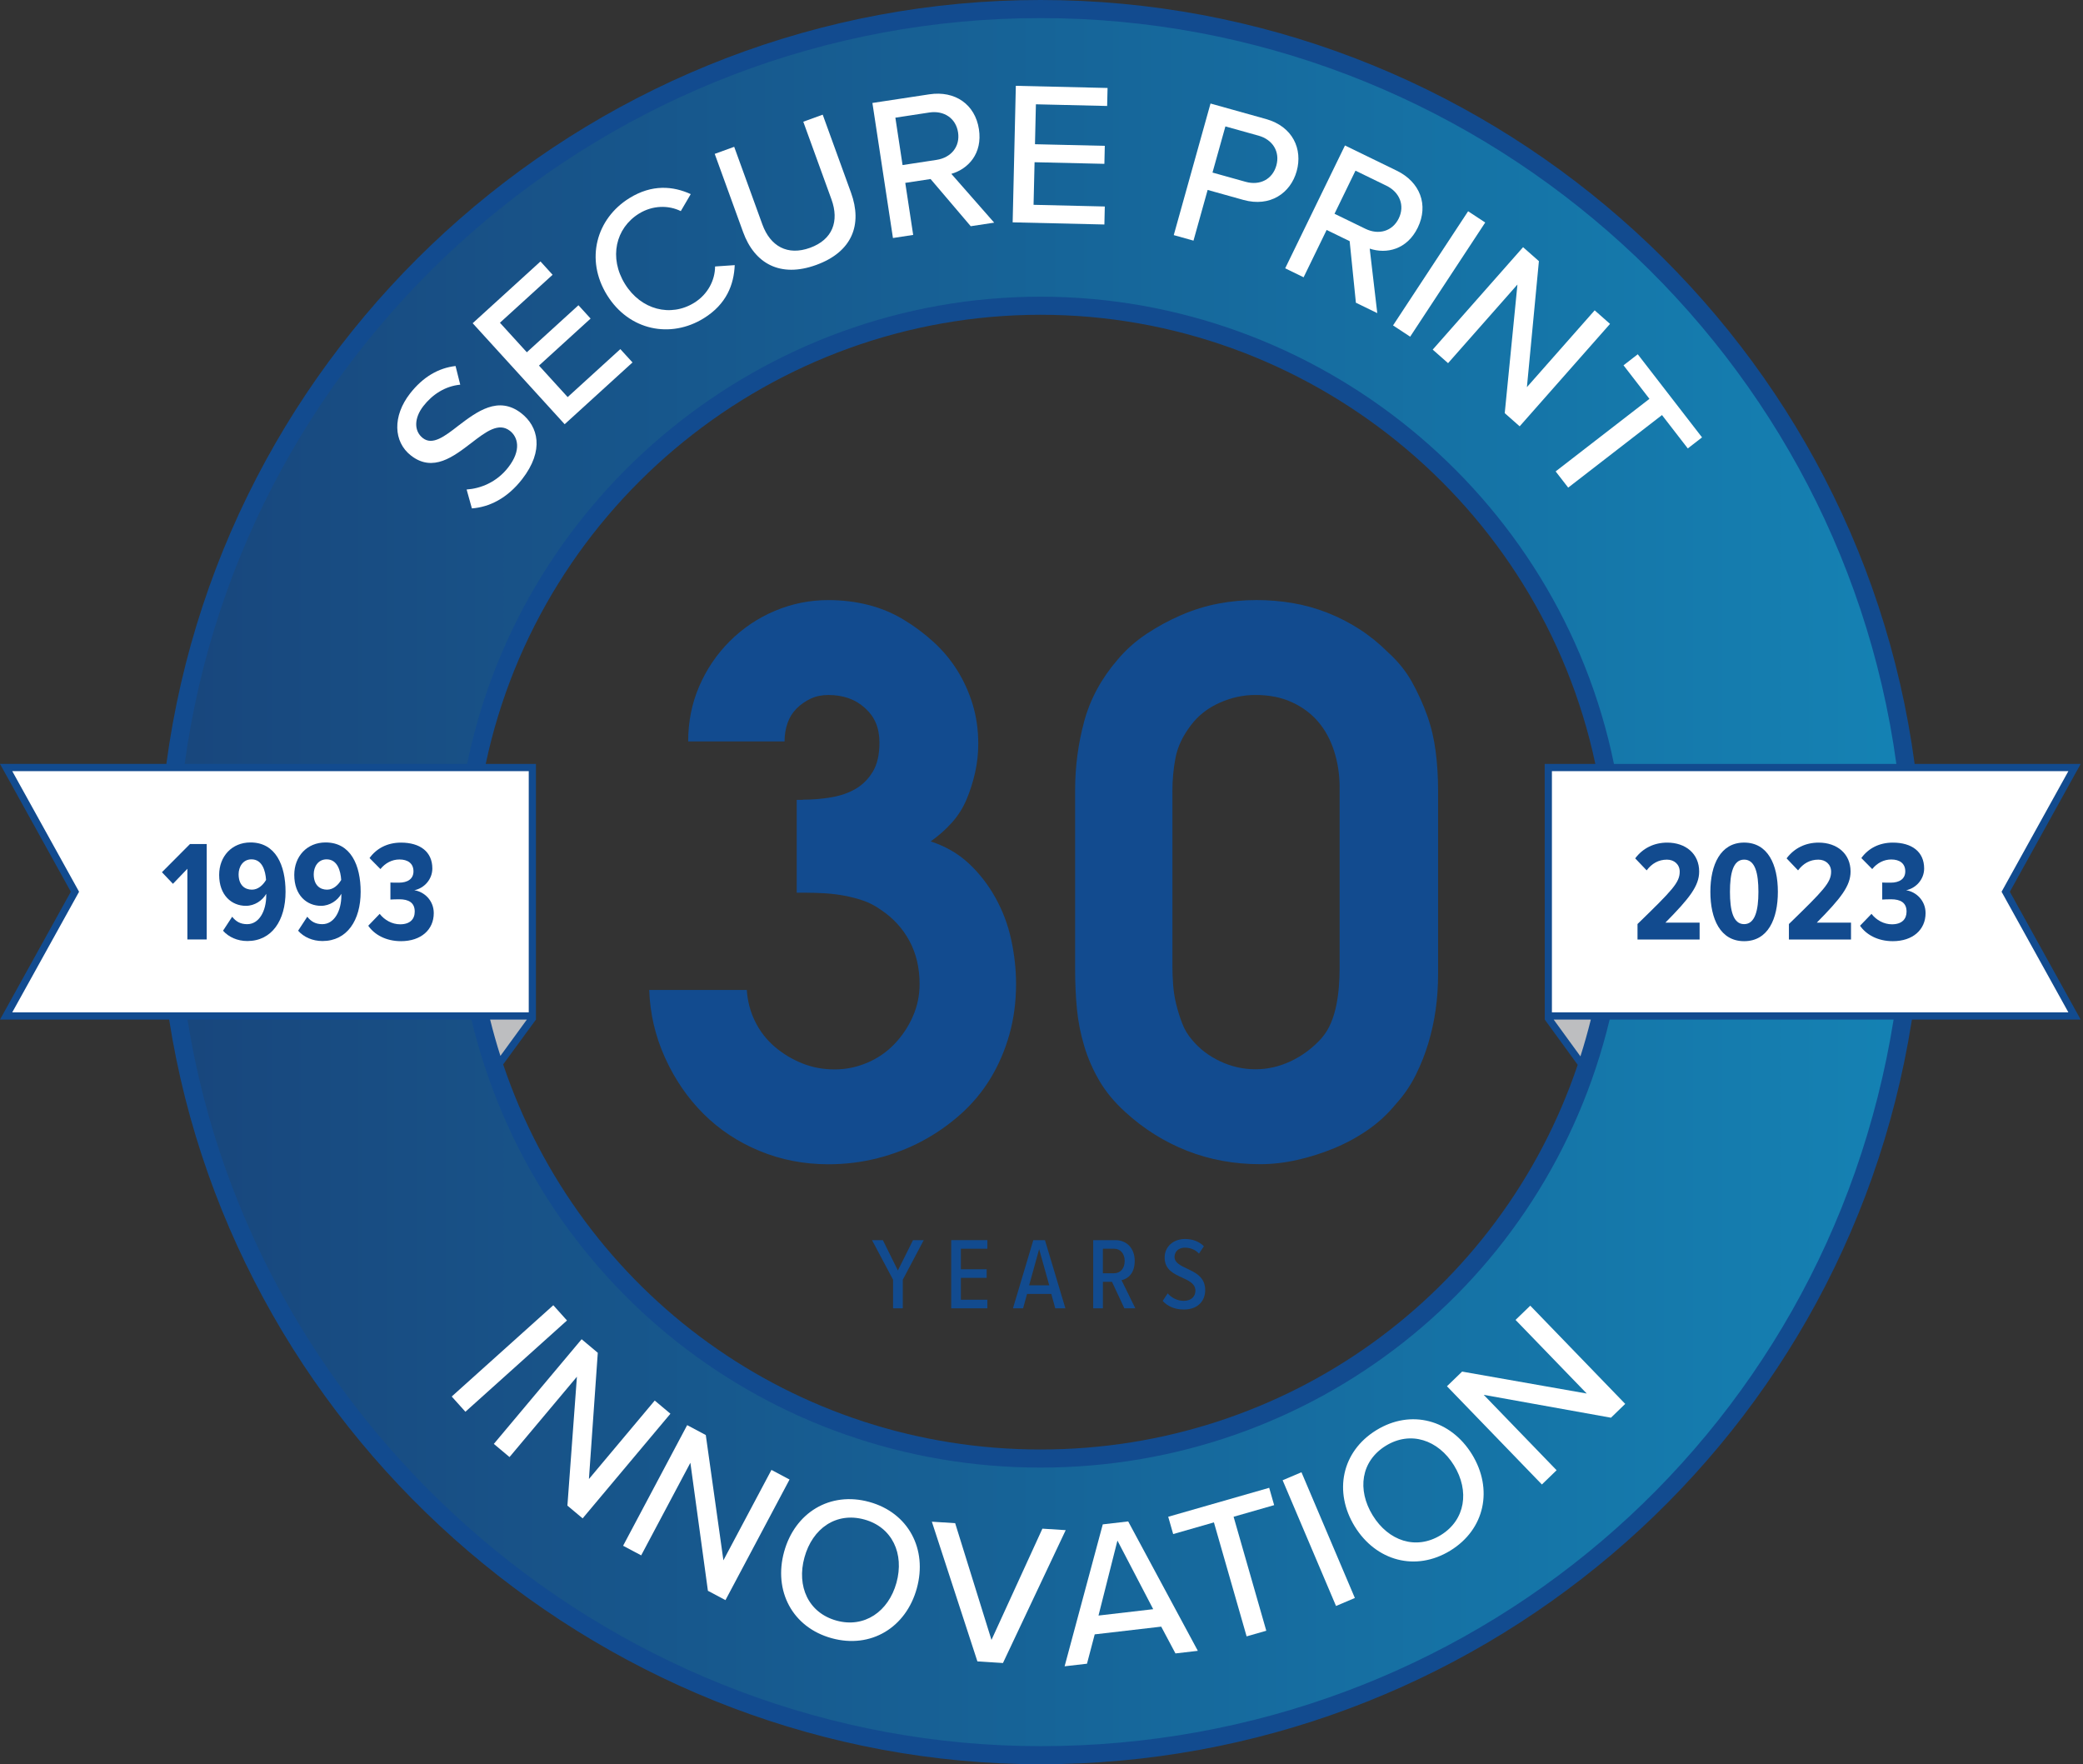 <svg width="307" height="260" viewBox="0 0 307 260" fill="none" xmlns="http://www.w3.org/2000/svg">
<rect x="0" y="0" width="307" height="260" fill="#333333" stroke="none"/>
<g clip-path="url(#clip0_129_23966)">
<path opacity="0.8" d="M153.328 1.725C82.485 1.725 25.053 59.157 25.053 130C25.053 200.843 82.485 258.275 153.328 258.275C224.172 258.275 281.603 200.843 281.603 130C281.603 59.157 224.176 1.725 153.328 1.725ZM153.328 215.241C106.253 215.241 68.087 177.08 68.087 130C68.087 82.92 106.249 44.759 153.328 44.759C200.408 44.759 238.569 82.92 238.569 130C238.569 177.08 200.408 215.241 153.328 215.241Z" fill="url(#paint0_linear_129_23966)"/>
<path d="M305.695 149.619H228.251V113.063H305.695L295.541 131.442L305.695 149.619Z" fill="white"/>
<path d="M0.846 113.063H78.295V149.619H0.846L11.001 131.241L0.846 113.063Z" fill="white"/>
<path d="M236.245 149.853L233.102 156.66L228.251 149.853H236.245Z" fill="#BDBEC0"/>
<path d="M70.671 149.853L73.813 156.66L78.669 149.853H70.671Z" fill="#BDBEC0"/>
<path d="M118.305 117.853C119.739 117.853 121.139 117.738 122.516 117.504C123.888 117.27 125.087 116.855 126.11 116.255C127.133 115.656 127.975 114.818 128.632 113.733C129.289 112.653 129.618 111.219 129.618 109.436C129.618 108.356 129.441 107.399 129.092 106.565C128.743 105.731 128.201 104.988 127.47 104.33C126.738 103.673 125.929 103.192 125.034 102.884C124.142 102.576 123.156 102.424 122.076 102.424C121.111 102.424 120.24 102.605 119.468 102.971C118.691 103.336 118.005 103.821 117.405 104.417C116.806 105.016 116.362 105.731 116.07 106.565C115.779 107.399 115.631 108.298 115.631 109.264H101.426C101.426 106.368 101.964 103.665 103.049 101.151C104.129 98.637 105.628 96.423 107.543 94.508C109.457 92.594 111.671 91.103 114.185 90.035C116.699 88.971 119.328 88.437 122.076 88.437C124.122 88.437 126.073 88.671 127.93 89.14C129.786 89.608 131.516 90.323 133.126 91.288C134.732 92.253 136.223 93.362 137.599 94.619C138.971 95.876 140.142 97.281 141.108 98.83C142.073 100.379 142.825 102.055 143.367 103.85C143.909 105.649 144.18 107.571 144.18 109.617C144.18 111.051 144.028 112.451 143.72 113.828C143.412 115.204 142.997 116.518 142.471 117.775C141.946 119.032 141.231 120.17 140.323 121.197C139.415 122.22 138.364 123.156 137.164 124.003C139.325 124.705 141.182 125.773 142.734 127.203C144.283 128.636 145.597 130.316 146.682 132.247C147.762 134.178 148.547 136.244 149.027 138.45C149.508 140.66 149.75 142.841 149.75 145.006C149.75 147.639 149.422 150.124 148.765 152.462C148.107 154.799 147.179 156.955 145.979 158.931C144.78 160.903 143.313 162.665 141.572 164.214C139.83 165.763 137.945 167.077 135.915 168.162C133.882 169.246 131.697 170.084 129.359 170.684C127.022 171.284 124.594 171.583 122.08 171.583C118.486 171.583 115.101 170.926 111.93 169.612C108.759 168.297 106.002 166.469 103.665 164.132C101.323 161.794 99.442 159.038 98.008 155.867C96.575 152.696 95.802 149.368 95.683 145.893H110.065C110.18 147.59 110.599 149.151 111.314 150.584C112.028 152.018 112.985 153.242 114.185 154.269C115.384 155.292 116.728 156.105 118.219 156.705C119.71 157.305 121.304 157.605 122.996 157.605C124.689 157.605 126.27 157.276 127.819 156.619C129.367 155.961 130.715 155.033 131.853 153.834C132.991 152.634 133.89 151.283 134.547 149.779C135.205 148.272 135.533 146.686 135.533 145.022C135.533 142.627 135.028 140.5 134.022 138.643C133.015 136.786 131.602 135.258 129.791 134.059C128.973 133.475 128.11 133.027 127.203 132.719C126.295 132.411 125.366 132.173 124.418 131.996C123.469 131.82 122.511 131.705 121.546 131.647C120.581 131.59 119.615 131.561 118.65 131.561H117.422V117.878H118.301L118.305 117.853Z" fill="#124B8F"/>
<path d="M159.79 154.142C160.328 155.937 161.076 157.65 162.025 159.272C162.973 160.895 164.239 162.423 165.816 163.857C168.564 166.371 171.612 168.285 174.96 169.599C178.308 170.914 181.894 171.571 185.727 171.571C187.538 171.571 189.37 171.357 191.231 170.934C193.088 170.511 194.887 169.94 196.625 169.221C198.362 168.507 200.005 167.615 201.558 166.547C203.107 165.483 204.483 164.218 205.682 162.756C206.882 161.441 207.868 160.008 208.64 158.459C209.412 156.91 210.041 155.325 210.525 153.702C211.006 152.079 211.368 150.436 211.598 148.769C211.832 147.105 211.951 145.363 211.951 143.552V116.452C211.951 114.522 211.832 112.632 211.598 110.775C211.363 108.919 210.949 107.148 210.349 105.468C209.749 103.788 209.006 102.141 208.114 100.535C207.223 98.928 206.044 97.466 204.586 96.152C203.271 94.837 201.866 93.695 200.375 92.734C198.884 91.769 197.298 90.959 195.618 90.298C193.938 89.641 192.225 89.164 190.488 88.873C188.75 88.581 186.988 88.433 185.205 88.433C183.274 88.433 181.393 88.61 179.548 88.959C177.708 89.308 175.888 89.871 174.089 90.647C172.29 91.424 170.581 92.352 168.959 93.432C167.336 94.517 165.927 95.769 164.727 97.203C162.329 99.98 160.685 103.016 159.794 106.302C158.903 109.592 158.455 112.977 158.455 116.452V142.849C158.455 144.866 158.541 146.801 158.718 148.662C158.894 150.518 159.252 152.346 159.794 154.142H159.79ZM172.791 116.629C172.791 114.933 172.943 113.281 173.251 111.675C173.559 110.069 174.311 108.475 175.51 106.894C176.591 105.46 177.996 104.355 179.721 103.583C181.446 102.81 183.213 102.42 185.028 102.42C187.074 102.42 188.873 102.777 190.422 103.496C191.97 104.211 193.256 105.168 194.279 106.368C195.302 107.567 196.087 109.005 196.625 110.685C197.163 112.365 197.438 114.156 197.438 116.058V142.673C197.438 143.609 197.401 144.529 197.327 145.437C197.253 146.345 197.13 147.245 196.953 148.136C196.777 149.027 196.514 149.898 196.165 150.744C195.811 151.591 195.331 152.367 194.719 153.069C193.404 154.503 191.905 155.612 190.225 156.401C188.545 157.19 186.811 157.584 185.028 157.584C183.245 157.584 181.475 157.19 179.811 156.401C178.148 155.612 176.772 154.561 175.687 153.242C175.075 152.54 174.59 151.739 174.241 150.831C173.892 149.923 173.6 148.994 173.366 148.046C173.132 147.097 172.976 146.14 172.902 145.174C172.832 144.209 172.795 143.317 172.795 142.5V116.629H172.791Z" fill="#124B8F"/>
<path d="M296.219 131.421L306.657 112.583H282.186C273.589 48.374 218.273 0 153.353 0C88.433 0 33.121 48.374 24.52 112.579H0L10.438 131.417L0 150.26H24.93C34.727 212.846 89.875 260.004 153.353 260.004C216.831 260.004 271.678 213.964 281.734 150.572L281.792 150.26H306.657L296.219 131.421ZM294.999 131.421L304.845 149.192H228.727V113.647H304.845L294.999 131.421ZM72.24 150.26H77.65L73.752 155.612C73.193 153.854 72.688 152.071 72.236 150.26H72.24ZM78.989 150.26V112.583H71.587C79.729 74.183 113.967 46.389 153.353 46.389C192.739 46.389 226.985 74.2 235.127 112.583H227.663L227.671 150.26L232.527 156.927C221.14 190.664 189.629 213.619 153.353 213.619C117.077 213.619 85.529 190.635 74.158 156.865L78.993 150.256L78.989 150.26ZM232.929 155.678L228.986 150.26H234.462C234.006 152.092 233.496 153.899 232.929 155.678ZM153.353 2.666C216.823 2.666 270.914 49.873 279.492 112.583H237.871C229.684 72.68 194.148 43.724 153.353 43.724C112.558 43.724 77.03 72.667 68.847 112.583H27.214C35.795 49.869 89.887 2.666 153.353 2.666ZM11.654 131.421L1.807 113.647H77.929V149.192H1.807L11.654 131.421ZM153.353 257.338C91.313 257.338 37.406 211.355 27.633 150.26H69.475C78.829 189.144 113.281 216.285 153.353 216.285C193.425 216.285 227.881 189.144 237.234 150.26H279.085C269.169 212.312 216.317 257.338 153.353 257.338Z" fill="#124B8F"/>
<path d="M131.623 192.813V188.594L128.521 182.765H130.119L132.333 187.238L134.564 182.765H136.145L133.056 188.594V192.813H131.627H131.623Z" fill="#124B8F"/>
<path d="M140.192 192.813V182.765H145.524V184.03H141.621V187.058H145.417V188.323H141.621V191.547H145.524V192.813H140.192Z" fill="#124B8F"/>
<path d="M155.53 192.813L154.943 190.689H151.373L150.786 192.813H149.294L152.293 182.765H154.01L157.021 192.813H155.53ZM153.152 184.092L151.677 189.424H154.643L153.152 184.092Z" fill="#124B8F"/>
<path d="M165.713 192.813L163.89 188.91H162.55V192.813H161.121V182.765H164.391C166.063 182.765 167.237 183.968 167.237 185.821C167.237 187.674 166.243 188.458 165.294 188.668L167.328 192.813H165.717H165.713ZM164.189 184.03H162.546V187.645H164.189C165.155 187.645 165.759 186.906 165.759 185.838C165.759 184.769 165.155 184.03 164.189 184.03Z" fill="#124B8F"/>
<path d="M172.101 190.611C172.627 191.227 173.485 191.712 174.467 191.712C175.625 191.712 176.184 191.017 176.184 190.221C176.184 189.21 175.28 188.775 174.27 188.306C173.05 187.748 171.649 187.148 171.649 185.324C171.649 183.771 172.869 182.596 174.66 182.596C175.806 182.596 176.755 182.987 177.433 183.664L176.71 184.749C176.151 184.145 175.4 183.874 174.615 183.874C173.74 183.874 173.107 184.416 173.107 185.246C173.107 186.076 173.966 186.495 174.915 186.947C176.18 187.534 177.626 188.212 177.626 190.126C177.626 191.679 176.587 192.989 174.479 192.989C173.107 192.989 172.068 192.492 171.362 191.724L172.101 190.611Z" fill="#124B8F"/>
<path d="M241.342 138.454V136.178C246.49 131.179 247.562 130.062 247.562 128.46C247.562 127.383 246.74 126.689 245.684 126.689C244.44 126.689 243.45 127.26 242.69 128.271L241.001 126.5C242.139 124.98 243.807 124.179 245.725 124.179C248.445 124.179 250.429 125.822 250.429 128.439C250.429 130.567 248.995 132.383 245.454 135.969H250.495V138.458H241.342V138.454Z" fill="#124B8F"/>
<path d="M257.055 124.175C260.555 124.175 262.029 127.424 262.029 131.43C262.029 135.435 260.575 138.705 257.055 138.705C253.535 138.705 252.08 135.414 252.08 131.43C252.08 127.445 253.576 124.175 257.055 124.175ZM257.055 126.685C255.432 126.685 254.968 128.71 254.968 131.43C254.968 134.149 255.432 136.195 257.055 136.195C258.677 136.195 259.162 134.128 259.162 131.43C259.162 128.731 258.698 126.685 257.055 126.685Z" fill="#124B8F"/>
<path d="M263.656 138.454V136.178C268.803 131.179 269.875 130.062 269.875 128.46C269.875 127.383 269.054 126.689 267.998 126.689C266.753 126.689 265.763 127.26 265.003 128.271L263.315 126.5C264.453 124.98 266.121 124.179 268.039 124.179C270.759 124.179 272.743 125.822 272.743 128.439C272.743 130.567 271.309 132.383 267.768 135.969H272.808V138.458H263.656V138.454Z" fill="#124B8F"/>
<path d="M275.827 134.679C276.546 135.607 277.66 136.219 278.843 136.219C280.321 136.219 280.995 135.439 280.995 134.342C280.995 133.015 280.087 132.531 278.719 132.531C278.255 132.531 277.623 132.551 277.409 132.572V130.062C277.623 130.082 278.317 130.082 278.654 130.082C279.939 130.082 280.806 129.536 280.806 128.414C280.806 127.236 279.964 126.665 278.74 126.665C277.643 126.665 276.653 127.19 275.934 128.078L274.332 126.455C275.343 125.042 276.949 124.179 278.97 124.179C281.755 124.179 283.587 125.506 283.587 127.995C283.587 129.598 282.384 130.904 280.929 131.2C282.363 131.409 283.797 132.674 283.797 134.572C283.797 137.016 281.919 138.705 278.97 138.705C276.715 138.705 275.026 137.715 274.139 136.429L275.827 134.679Z" fill="#124B8F"/>
<path d="M27.617 138.454V128.036L25.489 130.251L23.866 128.542L27.999 124.389H30.468V138.454H27.621H27.617Z" fill="#124B8F"/>
<path d="M34.218 135.102C34.785 135.821 35.442 136.199 36.432 136.199C38.203 136.199 39.238 134.239 39.238 131.98V131.725C38.692 132.695 37.55 133.496 36.243 133.496C34.136 133.496 32.3 131.935 32.3 128.94C32.3 126.221 34.157 124.155 36.917 124.155C40.626 124.155 42.085 127.507 42.085 131.429C42.085 135.628 40.08 138.684 36.453 138.684C34.978 138.684 33.692 138.092 32.871 137.164L34.222 135.098L34.218 135.102ZM37.065 126.644C35.779 126.644 35.167 127.782 35.167 128.837C35.167 130.505 36.136 131.113 37.127 131.113C38.034 131.113 38.749 130.46 39.213 129.68C39.127 128.353 38.667 126.644 37.061 126.644H37.065Z" fill="#124B8F"/>
<path d="M45.289 135.102C45.86 135.821 46.513 136.199 47.503 136.199C49.273 136.199 50.309 134.239 50.309 131.98V131.725C49.758 132.695 48.62 133.496 47.314 133.496C45.207 133.496 43.37 131.935 43.37 128.94C43.37 126.221 45.227 124.155 47.987 124.155C51.697 124.155 53.155 127.507 53.155 131.429C53.155 135.628 51.151 138.684 47.523 138.684C46.044 138.684 44.759 138.092 43.937 137.164L45.289 135.098V135.102ZM48.135 126.644C46.85 126.644 46.238 127.782 46.238 128.837C46.238 130.505 47.207 131.113 48.201 131.113C49.109 131.113 49.824 130.46 50.288 129.68C50.202 128.353 49.742 126.644 48.135 126.644Z" fill="#124B8F"/>
<path d="M55.961 134.679C56.68 135.607 57.797 136.219 58.976 136.219C60.451 136.219 61.124 135.439 61.124 134.342C61.124 133.015 60.217 132.53 58.849 132.53C58.384 132.53 57.752 132.551 57.542 132.571V130.062C57.752 130.082 58.45 130.082 58.787 130.082C60.073 130.082 60.939 129.536 60.939 128.414C60.939 127.235 60.097 126.664 58.873 126.664C57.776 126.664 56.786 127.19 56.068 128.078L54.465 126.455C55.476 125.042 57.082 124.179 59.103 124.179C61.888 124.179 63.72 125.506 63.72 127.995C63.72 129.597 62.521 130.904 61.063 131.199C62.496 131.409 63.93 132.674 63.93 134.572C63.93 137.016 62.053 138.704 59.099 138.704C56.844 138.704 55.156 137.714 54.273 136.429L55.961 134.679Z" fill="#124B8F"/>
<path d="M68.777 72.141C70.802 71.998 73.185 71.098 74.906 68.88C76.906 66.308 76.303 64.386 75.156 63.495C73.489 62.196 71.603 63.638 69.504 65.253C66.855 67.282 63.819 69.66 60.578 67.142C57.957 65.105 57.85 61.313 60.426 58.002C62.336 55.55 64.62 54.231 67.142 53.94L67.832 56.692C65.602 56.906 63.733 58.13 62.398 59.843C61.026 61.605 60.984 63.523 62.32 64.562C63.749 65.676 65.536 64.312 67.573 62.722C70.285 60.664 73.448 58.269 76.828 60.898C79.305 62.825 80.279 66.337 76.948 70.626C74.742 73.46 72.104 74.734 69.549 74.927L68.773 72.141H68.777Z" fill="white"/>
<path d="M83.22 62.517L69.664 47.634L79.659 38.531L81.445 40.495L73.682 47.564L77.646 51.914L85.254 44.985L87.044 46.948L79.437 53.878L83.664 58.52L91.427 51.45L93.219 53.414L83.224 62.517H83.22Z" fill="white"/>
<path d="M89.468 43.489C86.211 38.227 87.887 32.218 92.763 29.198C96.123 27.116 99.232 27.432 101.804 28.607L100.337 31.113C98.546 30.229 96.205 30.229 94.176 31.482C90.709 33.627 89.727 38.001 92.109 41.85C94.475 45.675 98.846 46.767 102.313 44.623C104.342 43.366 105.386 41.267 105.39 39.271L108.286 39.074C108.167 41.92 107.086 44.825 103.726 46.903C98.85 49.922 92.721 48.743 89.464 43.481L89.468 43.489Z" fill="white"/>
<path d="M105.345 22.675L108.208 21.636L112.357 33.068C113.532 36.301 116.07 37.722 119.39 36.519C122.709 35.315 123.715 32.604 122.54 29.371L118.391 17.939L121.254 16.899L125.424 28.389C127.133 33.097 125.609 37.118 120.301 39.045C114.998 40.971 111.207 38.848 109.518 34.193L105.337 22.675H105.345Z" fill="white"/>
<path d="M143.063 33.331L137.152 26.384L133.422 26.951L134.588 34.621L131.606 35.077L128.579 15.174L136.963 13.901C140.75 13.326 143.72 15.376 144.279 19.048C144.825 22.63 142.697 24.906 140.212 25.62L146.526 32.813L143.063 33.339V33.331ZM136.975 16.579L131.963 17.343L133.023 24.326L138.035 23.562C140.183 23.234 141.522 21.599 141.202 19.508C140.882 17.417 139.119 16.255 136.971 16.579H136.975Z" fill="white"/>
<path d="M149.249 32.776L149.717 12.648L163.236 12.964L163.175 15.618L152.675 15.371L152.539 21.254L162.829 21.492L162.768 24.146L152.478 23.907L152.33 30.184L162.829 30.431L162.768 33.084L149.249 32.768V32.776Z" fill="white"/>
<path d="M172.992 34.65L178.41 15.257L186.581 17.54C190.565 18.654 192.011 22.002 191.108 25.23C190.208 28.459 187.205 30.566 183.249 29.461L177.987 27.991L175.901 35.463L172.992 34.65ZM185.488 19.993L180.604 18.629L178.702 25.431L183.586 26.795C185.681 27.379 187.542 26.43 188.113 24.392C188.68 22.359 187.579 20.576 185.488 19.993Z" fill="white"/>
<path d="M199.837 44.615L198.917 35.541L195.524 33.889L192.131 40.865L189.415 39.542L198.227 21.439L205.855 25.152C209.301 26.828 210.579 30.205 208.956 33.544C207.371 36.802 204.327 37.467 201.874 36.642L202.988 46.147L199.841 44.615H199.837ZM204.335 27.37L199.775 25.152L196.686 31.503L201.246 33.721C203.201 34.674 205.23 34.083 206.155 32.185C207.079 30.287 206.29 28.323 204.335 27.37Z" fill="white"/>
<path d="M205.312 47.959L216.375 31.133L218.897 32.793L207.835 49.618L205.312 47.959Z" fill="white"/>
<path d="M221.773 60.89L223.646 41.933L213.421 53.521L211.158 51.524L224.476 36.428L226.809 38.486L225.042 57.053L235.028 45.736L237.292 47.733L223.974 62.829L221.777 60.89H221.773Z" fill="white"/>
<path d="M229.278 69.471L243.1 58.779L239.28 53.837L241.379 52.21L250.852 64.46L248.753 66.087L244.949 61.169L231.126 71.862L229.278 69.475V69.471Z" fill="white"/>
<path d="M66.575 205.81L81.548 192.357L83.565 194.604L68.592 208.057L66.575 205.81Z" fill="white"/>
<path d="M83.627 221.892L85.028 202.893L75.095 214.732L72.782 212.793L85.722 197.368L88.104 199.365L86.798 217.969L96.497 206.405L98.809 208.344L85.87 223.769L83.627 221.888V221.892Z" fill="white"/>
<path d="M104.335 234.445L101.751 215.574L94.5 229.22L91.835 227.803L101.278 210.028L104.022 211.487L106.618 229.951L113.7 216.626L116.366 218.043L106.922 235.817L104.339 234.445H104.335Z" fill="white"/>
<path d="M128.111 221.345C133.903 222.939 136.712 228.316 135.123 234.08C133.537 239.843 128.369 243.022 122.577 241.429C116.785 239.835 113.976 234.458 115.565 228.694C117.151 222.931 122.319 219.752 128.111 221.345ZM127.396 223.937C123.235 222.791 119.743 225.244 118.564 229.52C117.393 233.767 119.131 237.69 123.292 238.837C127.396 239.966 130.953 237.501 132.124 233.254C133.303 228.978 131.5 225.067 127.396 223.937Z" fill="white"/>
<path d="M144.053 244.846L137.341 224.258L140.775 224.476L146.127 241.683L153.632 225.285L157.067 225.503L147.82 245.085L144.057 244.846H144.053Z" fill="white"/>
<path d="M173.243 243.671L171.144 239.724L161.343 240.862L160.205 245.187L156.906 245.569L162.53 224.652L166.276 224.217L176.542 243.289L173.243 243.671ZM164.691 227.043L161.901 238.089L169.965 237.152L164.691 227.039V227.043Z" fill="white"/>
<path d="M183.73 241.157L178.912 224.361L172.906 226.082L172.175 223.531L187.058 219.263L187.789 221.818L181.812 223.531L186.63 240.328L183.73 241.157Z" fill="white"/>
<path d="M196.908 236.68L189.038 218.15L191.814 216.971L199.685 235.501L196.908 236.68Z" fill="white"/>
<path d="M202.848 210.772C207.966 207.625 213.812 209.24 216.946 214.329C220.076 219.419 218.881 225.367 213.762 228.514C208.644 231.66 202.799 230.046 199.664 224.956C196.534 219.863 197.73 213.919 202.848 210.772ZM204.257 213.06C200.58 215.323 199.989 219.546 202.314 223.33C204.623 227.084 208.677 228.489 212.354 226.23C215.981 223.999 216.605 219.715 214.296 215.96C211.971 212.181 207.88 210.834 204.257 213.06Z" fill="white"/>
<path d="M237.424 208.932L218.676 205.563L229.417 216.675L227.249 218.774L213.257 204.298L215.492 202.137L233.858 205.37L223.367 194.521L225.536 192.422L239.531 206.898L237.428 208.932H237.424Z" fill="white"/>
</g>
<defs>
<linearGradient id="paint0_linear_129_23966" x1="25.053" y1="130" x2="281.603" y2="130" gradientUnits="userSpaceOnUse">
<stop stop-color="#124B8F"/>
<stop offset="1" stop-color="#0D96D4"/>
</linearGradient>
<clipPath id="clip0_129_23966">
<rect width="306.657" height="260" fill="white"/>
</clipPath>
</defs>
</svg>
